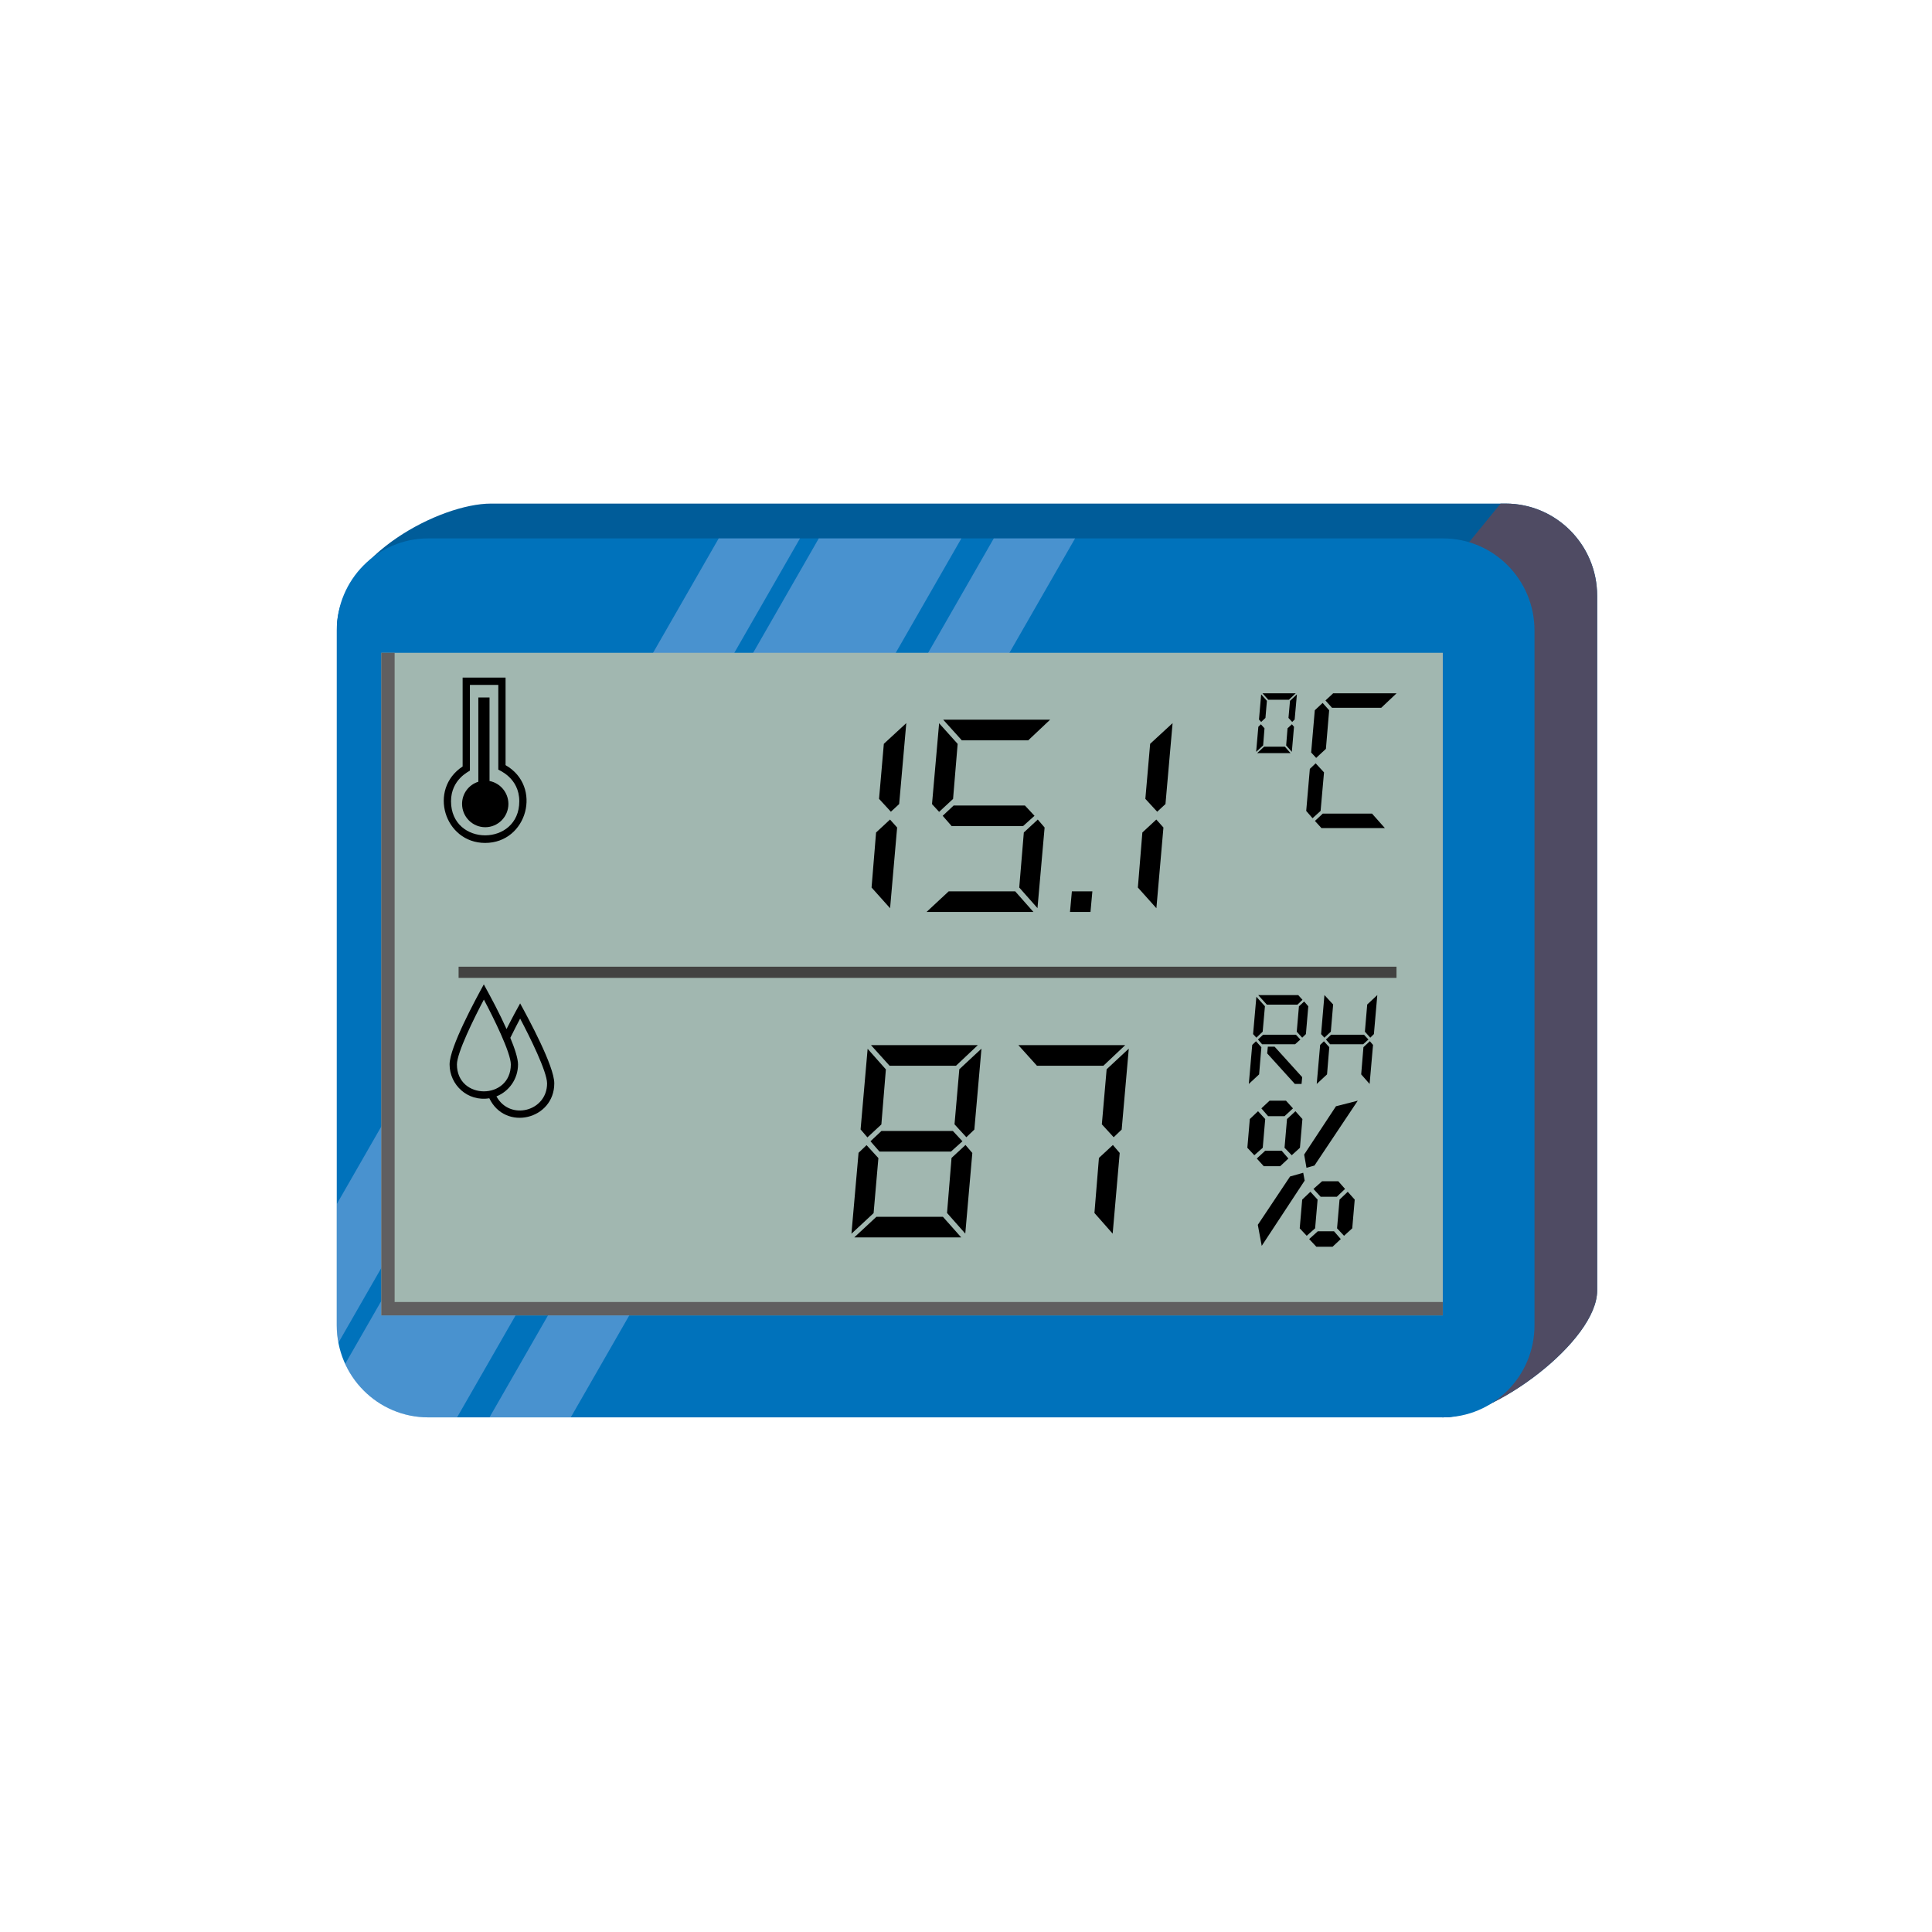 <svg width="150" height="150" viewBox="0 0 150 150" fill="none" xmlns="http://www.w3.org/2000/svg">
<mask id="mask0" mask-type="alpha" maskUnits="userSpaceOnUse" x="0" y="0" width="150" height="150">
<path d="M75 150C116.421 150 150 116.421 150 75C150 33.579 116.421 0 75 0C33.579 0 0 33.579 0 75C0 116.421 33.579 150 75 150Z" fill="#F2F2F2"/>
</mask>
<g mask="url(#mask0)">
<path d="M124.002 46.256V100.197C124.002 104.147 115.96 110.044 112.034 110.044L107.81 109.891L38.115 107.348C34.19 107.348 31.009 104.147 31.009 100.197L26.164 48.453C26.531 43.089 34.19 39.099 38.115 39.099H116.896C120.821 39.099 124.002 42.306 124.002 46.256Z" fill="#005C99"/>
<path d="M124.001 46.256V100.197C124.001 104.147 115.959 110.044 112.033 110.044L107.809 109.891L110.437 46.534L116.506 39.099H116.895C120.82 39.099 124.001 42.306 124.001 46.256Z" fill="#4F4B63"/>
<path d="M119.138 48.952V102.893C119.138 106.843 115.957 110.044 112.032 110.044H33.251C29.32 110.044 26.145 106.838 26.145 102.893V48.952C26.145 45.002 29.326 41.801 33.251 41.801H112.032C115.957 41.801 119.138 45.002 119.138 48.952Z" fill="#0072BB"/>
<path opacity="0.29" d="M74.642 41.801L35.488 110.044H33.249C30.39 110.044 27.925 108.347 26.797 105.895L63.57 41.801H74.642Z" fill="#FBE1FF"/>
<path opacity="0.29" d="M62.111 41.801L26.274 104.249C26.19 103.812 26.145 103.358 26.145 102.893V93.489L55.8 41.801H62.111Z" fill="#FBE1FF"/>
<path opacity="0.29" d="M83.469 41.801L44.315 110.044H38.004L77.157 41.801H83.469Z" fill="#FBE1FF"/>
<path d="M112.018 50.683H29.605V102.127H112.018V50.683Z" fill="#A1B7B0"/>
<path d="M30.638 101.088V50.683H29.605V102.127H112.018V101.088H30.638Z" fill="#605F60"/>
<path d="M108.424 75.054H35.605V75.923H108.424V75.054Z" fill="#424241"/>
<path d="M80.234 70.803H71.938L73.658 69.202H78.818L80.234 70.803ZM72.361 62.431L72.913 56.154L74.352 57.755L73.996 62.028L72.913 63.033L72.361 62.431ZM79.574 62.539L80.319 63.339L79.427 64.14H73.889L73.19 63.339L74.041 62.539H79.574ZM81.531 55.876L79.834 57.477H74.673L73.229 55.876H81.531ZM81.103 64.248L80.55 70.508L79.134 68.907L79.49 64.633L80.573 63.629L81.103 64.248Z" fill="black"/>
<path d="M83.074 70.803L83.221 69.203H84.811L84.665 70.803H83.074Z" fill="black"/>
<path d="M90.329 64.248L89.782 70.514L88.344 68.907L88.693 64.634L89.776 63.629L90.329 64.248ZM88.925 62.023L89.297 57.749L91.04 56.143L90.487 62.426L89.844 63.022L88.925 62.023Z" fill="black"/>
<path d="M69.653 64.248L69.106 70.514L67.668 68.907L68.018 64.634L69.101 63.629L69.653 64.248ZM68.249 62.023L68.621 57.749L70.364 56.143L69.811 62.426L69.168 63.022L68.249 62.023Z" fill="black"/>
<path d="M98.069 57.874L97.527 58.373L97.697 56.427L97.894 56.234L98.176 56.546L98.069 57.874ZM100.195 58.47H97.606L98.148 57.97H99.755L100.195 58.47ZM98.249 55.74L97.916 56.052L97.747 55.865L97.916 53.912L98.362 54.412L98.249 55.74ZM100.601 53.827L100.071 54.327H98.469L98.018 53.827H100.601ZM100.297 58.373L99.857 57.874L99.964 56.546L100.302 56.234L100.466 56.427L100.297 58.373ZM100.517 55.865L100.325 56.052L100.037 55.74L100.156 54.412L100.691 53.912L100.517 55.865Z" fill="black"/>
<path d="M102.531 62.959L101.905 63.527L101.414 62.959L101.696 59.696L102.147 59.264L102.796 59.968L102.531 62.959ZM102.943 58.141L102.187 58.844L101.798 58.424L102.08 55.144L102.689 54.576L103.196 55.144L102.943 58.141ZM107.522 64.293H102.598L102.091 63.737L102.7 63.169H106.524L107.522 64.293ZM108.43 53.827L107.24 54.951H103.416L102.909 54.383L103.507 53.827H108.43Z" fill="black"/>
<path d="M74.628 96.071H66.325L68.046 94.47H73.206L74.628 96.071ZM73.979 87.807L74.724 88.608L73.832 89.408H68.282L67.583 88.608L68.435 87.807H73.979ZM75.919 81.144L74.222 82.745H69.067L67.623 81.144H75.919ZM75.491 89.516L74.944 95.776L73.528 94.175L73.877 89.901L74.96 88.897L75.491 89.516ZM74.109 87.291L74.481 83.017L76.201 81.416L75.648 87.699L75.028 88.295L74.109 87.291ZM66.816 87.688L67.363 81.428L68.779 83.028L68.429 87.302L67.346 88.307L66.816 87.688ZM68.198 89.913L67.826 94.187L66.106 95.787L66.658 89.504L67.279 88.908L68.198 89.913Z" fill="black"/>
<path d="M87.363 81.144L85.665 82.745H80.51L79.066 81.144H87.363ZM86.934 89.516L86.387 95.781L84.972 94.175L85.321 89.901L86.404 88.897L86.934 89.516ZM85.547 87.291L85.919 83.017L87.639 81.416L87.087 87.699L86.466 88.295L85.547 87.291Z" fill="black"/>
<path d="M97.035 86.882L97.673 86.275L98.231 86.882L98.039 89.113L97.385 89.692L96.844 89.113L97.035 86.882ZM99.506 89.34H98.231L97.577 89.947L98.118 90.543H99.393L100.03 89.947L99.506 89.34ZM101.181 91.054L100.16 91.343L97.656 95.095L97.96 96.729L101.294 91.661L101.181 91.054ZM99.844 85.457H98.57L97.932 86.053L98.457 86.661H99.731L100.386 86.053L99.844 85.457ZM100.29 89.692L100.927 89.113L101.119 86.882L100.577 86.275L99.923 86.882L99.731 89.113L100.29 89.692ZM101.102 93.137L101.739 92.529L102.298 93.137L102.106 95.367L101.452 95.946L100.91 95.367L101.102 93.137ZM101.435 90.668L102.055 90.492L105.417 85.457L103.725 85.889L101.254 89.64L101.435 90.668ZM103.572 95.594H102.315L101.643 96.201L102.202 96.797H103.46L104.097 96.201L103.572 95.594ZM103.905 91.712H102.647L101.976 92.308L102.535 92.915H103.792L104.43 92.308L103.905 91.712ZM104.351 95.946L104.988 95.367L105.18 93.137L104.638 92.529L104.001 93.137L103.809 95.367L104.351 95.946Z" fill="black"/>
<path d="M97.758 83.414L96.957 84.158L97.222 81.127L97.515 80.843L97.933 81.308L97.758 83.414ZM98.034 80.1L97.544 80.565L97.29 80.287L97.544 77.387L98.209 78.124L98.034 80.1ZM100.617 80.338L100.961 80.707L100.55 81.076H97.989L97.668 80.707L98.062 80.338H100.617ZM101.125 77.625L100.736 77.999H98.356L97.69 77.262H100.798L101.125 77.625ZM98.384 81.785L98.435 81.263H98.959L101.102 83.63L101.052 84.158H100.533L98.384 81.785ZM101.39 80.287L101.102 80.565L100.679 80.1L100.849 78.13L101.255 77.755L101.576 78.13L101.39 80.287Z" fill="black"/>
<path d="M103.206 81.303L103.031 83.414L102.23 84.158L102.496 81.127L102.789 80.843L103.206 81.303ZM102.569 80.287L102.828 77.256L103.505 77.989L103.325 80.1L102.823 80.565L102.569 80.287ZM105.902 80.338L106.246 80.707L105.834 81.076H103.268L102.947 80.707L103.342 80.338H105.902ZM106.602 81.127L106.336 84.158L105.682 83.414L105.857 81.303L106.353 80.838L106.602 81.127ZM105.97 80.1L106.15 77.989L106.934 77.256L106.669 80.287L106.387 80.565L105.97 80.1Z" fill="black"/>
<path d="M40.383 77.903C40.168 78.295 39.853 78.851 39.328 79.895C38.753 78.618 38.166 77.529 37.563 76.428C36.925 77.591 34.906 81.303 34.906 82.642C34.906 84.232 36.311 85.548 37.991 85.27C39.227 87.847 43.034 86.922 43.034 84.112C43.039 82.779 41.02 79.067 40.383 77.903ZM35.476 82.642C35.476 81.734 36.818 79.022 37.568 77.608C38.319 79.022 39.661 81.734 39.661 82.642C39.661 85.429 35.476 85.429 35.476 82.642ZM38.544 85.123C39.526 84.731 40.219 83.766 40.219 82.642C40.219 82.177 39.965 81.405 39.621 80.577C39.915 79.981 40.191 79.442 40.383 79.084C41.133 80.497 42.475 83.204 42.475 84.118C42.475 86.286 39.587 87.035 38.544 85.123Z" fill="black"/>
<path d="M37.667 65.445C34.503 65.445 33.223 61.279 35.919 59.508V52.607H39.252V59.406C42.134 61.047 40.939 65.445 37.667 65.445ZM36.483 53.175V59.832C36.427 59.889 35.017 60.507 35.017 62.21C35.017 65.74 40.318 65.735 40.318 62.21C40.318 60.394 38.745 59.804 38.688 59.752V53.175H36.483Z" fill="black"/>
<path d="M38.007 60.638V54.151H37.138V60.695C36.405 60.922 35.875 61.603 35.875 62.415C35.875 63.413 36.681 64.225 37.674 64.225C38.667 64.225 39.473 63.413 39.473 62.415C39.468 61.529 38.836 60.797 38.007 60.638Z" fill="black"/>
</g>
</svg>
